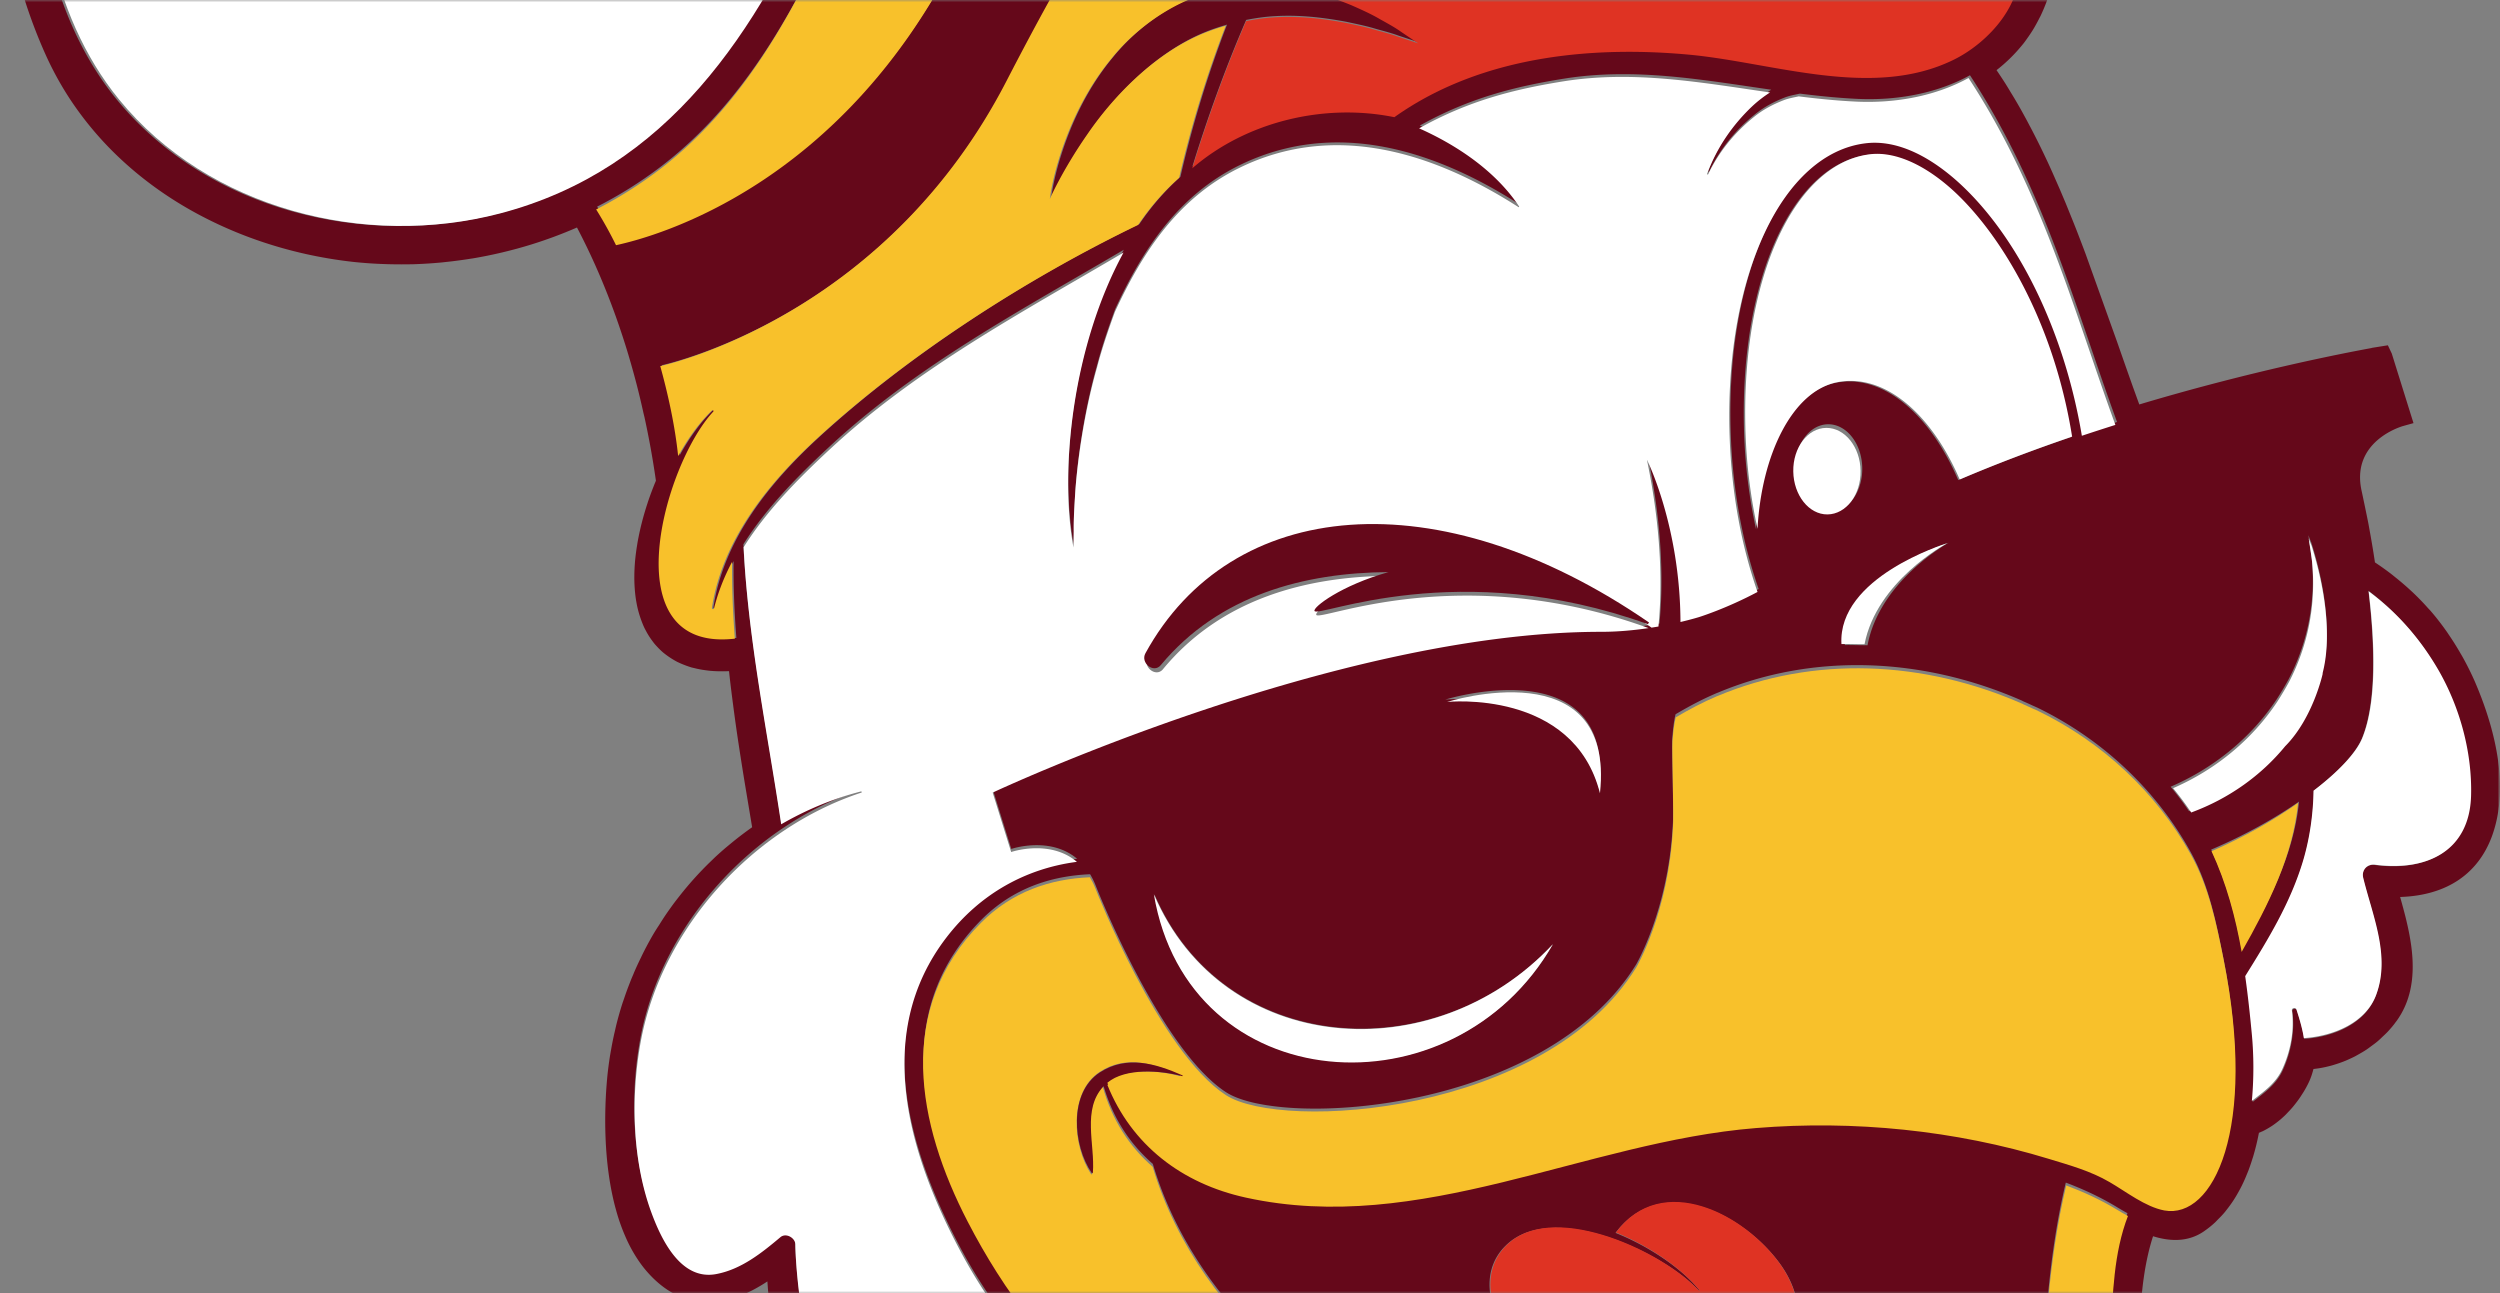 <svg width="520" height="269" xmlns="http://www.w3.org/2000/svg" xmlns:xlink="http://www.w3.org/1999/xlink"><rect width="100%" height="100%" fill="#808080" stroke="none"/><defs><path id="a" d="M0 0h520v269H0z"/><path id="c" d="M0 0h865.793v754.65H0z"/><path id="d" d="M0 0h520v613H0z"/></defs><g fill="none" fill-rule="evenodd"><mask id="b" fill="#fff"><use xlink:href="#a"/></mask><g mask="url(#b)"><g transform="translate(0 -262)"><mask id="e" fill="#fff"><use xlink:href="#d"/></mask><path d="M283.244 216.028l-1.97 1.322c-2.85 1.908-6.31 2.223-9.478.861-3.203-1.392-5.548-4.318-6.115-7.653l-.171-.962c-.242-1.274-.634-3.273-.861-4.616-.14-.728-.28-1.488-.424-2.24a114.39 114.39 0 00-12.73 11.611c-16.74 17.701-29.948 41.225-41.9 64.36-24.284 47.037-67.067 58.13-71.936 59.258 1.638 5.931 3.063 12.402 3.717 18.718 2.139-3.842 4.571-7.16 7.053-9.494.164-.147.399.07.259.235-10.364 11.135-21.161 50.235 4.476 47.254-.416-5.32-.633-10.642-.58-15.976-1.618 3.073-2.913 6.29-3.739 9.663-.094.28-.497.189-.448-.109 2.184-14.148 11.69-25.879 21.928-35.3 18.86-17.315 43.385-33.137 66.678-44.38 2.488-3.685 5.344-6.972 8.522-9.806 2.47-10.674 5.68-21.291 9.695-31.657-1.925.564-3.83 1.211-5.653 2.026-9.803 4.389-18.045 13.12-23.162 20.634-5.205 7.489-7.763 13.41-7.763 13.41s.672-6.422 4.42-15.258c1.887-4.389 4.571-9.375 8.446-14.037 3.794-4.703 8.991-8.945 14.892-11.692 3.832-1.735 7.99-2.715 12.1-3.114 6.58-15.24 14.836-29.802 24.744-43.058zm39.77 242.387c-24.793 26.418-68.554 23.013-82.862-10.32 7.161 42.442 62.216 46.18 82.862 10.32zM291.438 181.41c3.608-3.443 4.406-7.198 2.66-12.535-1.215-3.646-3.616-5.431-6.465-5.596 0 0 2.083-1.33 3.203-2.141.031-.032.045-.056.077-.08 2.16-1.68 2.912-3.472 3.185-4.865.588-3.164-.354-7.857-2.11-10.52-.05-.045-.074-.108-.113-.147-2.254-3.076-6.034-3.74-9.24-1.603-.035.032-18.697 13.386-18.697 13.386-2.607 1.785-4.095 4.658-3.888 7.507.108 1.4.528 2.932.609 3.153.812 2.95 1.55 6.148 2.26 9.452.018.052.025.101.04.147.377 1.778.759 3.576 1.126 5.424.007.053.025.116.032.172a815.833 815.833 0 012.208 11.587c.336 1.872.686 3.748 1.033 5.613.259 1.35.514 2.705.766 4.035.21 1.33.588 3.272.837 4.539.087.469.196 1.025.196 1.032.346 2.145 1.942 4.094 4.039 5 2.058.91 4.28.697 6.118-.538l6.856-4.595c2.748-1.855 4.116-4.805 3.773-8.112-.007-.157-.049-.34-.087-.51l-2.611-11.55-.949-4.17c1.806-1.268 3.812-2.839 5.142-4.085zm21.045 3.696c-3.703.038-7.312.297-10.78.836a74.02 74.02 0 00-11.12 2.59l2.703 11.923c.06.283.122.588.154.91.08.728.063 1.445.017 2.159a174.474 174.474 0 0119.026-18.418zm-16.32-24.735c7.255-.7 14.98-.392 23.197.977a358.541 358.541 0 00-21.671-31.587c-23.132 2.37-45.889 12.44-64.305 25.78-24.93 18.044-39.33 42.496-51.209 70.376-10.856 25.501-22.077 53.553-44.852 70.838a86.853 86.853 0 01-13.121 8.224 84.384 84.384 0 014.137 7.419c9.117-1.964 46.424-12.637 70.332-58.96 11.98-23.16 25.62-47.262 43.252-65.197 5.18-5.28 10.763-9.945 16.71-13.96a162.24 162.24 0 00-1.348-5.367c-.046-.158-.602-2.02-.735-3.857-.29-4.077 1.785-8.168 5.407-10.649 18.659-13.34 18.673-13.35 18.729-13.372 4.774-3.209 10.657-2.183 14.02 2.415l.2.266c2.275 3.423 3.409 9.064 2.643 13.102-.196 1.04-.634 2.292-1.386 3.552zm36.518 265.957c3.23-29.816-32.073-18.813-32.073-18.813s26.522-2.73 32.073 18.813zm-19.936-282.877c26.642-12.493 46.571-38.526 45.14-69.007-1.274-26.54-16.933-51.625-42.564-60.734-54.984-19.563-110.774 11.909-138.21 59.992 8.575-.616 17.16.48 26.288 2.198l-.024.143c-13.538-1.41-27.352-1.26-40.047 4.168-8.428 3.633-17.692 9.823-21.528 18.555 9.32.805 18.525 2.677 27.352 5.823.312.122.12.623-.196.521-25.473-6.736-55.422-3.23-79.995 5.519-22.194 7.94-41.132 21.956-55.125 40.969-13.961 19.013-23.59 41.721-25.809 65.343-2.114 22.31 1.642 47.891 16.254 65.76 18.63 22.788 51.282 31.044 79.33 23.709 35.084-9.176 53.6-37.886 67.396-69.382 7.112-16.245 13.608-33.123 23.359-48.045 8.844-13.56 19.915-25.389 33.089-34.81 26.424-18.946 60.962-32.692 93.648-24.514.315.07.214.522-.084.476-6.16-.885-12.39-1.081-18.602-.735 3.678 4.497 6.706 9.005 10.328 14.051zm58.215 401.038c4.659-5.9 3.703-13.35-.465-19.272-7.507-10.628-24.895-19.54-34.464-6.771 7.27 2.912 13.99 7.629 17.465 11.95.017.04-.063.123-.116.078-7.325-7.958-29.442-18.247-39.389-10.11-7.812 6.386-3.482 18.03 3.497 22.988 8.235 5.792 18.735 8.97 28.784 9.375 8.585.36 18.963-.955 24.688-8.238zm9.534-175.903c3.868-.046 6.927-4.168 6.857-9.218-.056-5.046-3.241-9.144-7.098-9.123-3.836.031-6.92 4.171-6.84 9.218.07 5.07 3.256 9.161 7.081 9.123zm50.193-15.657c-3.982-24.92-15.588-43.083-25.189-51.611-5.87-5.204-11.858-7.748-16.866-7.129-15.782 1.957-26.652 25.823-25.893 56.79.196 7.99 1.19 15.042 2.527 21.138.822-15.353 7.192-28.532 16.45-30.477 9.72-2.006 19.558 6.218 25.599 20.21 7.763-3.318 15.648-6.282 23.372-8.921zm2.678-.892c2.348-.78 4.68-1.533 6.982-2.261-8.428-22.995-15.182-48.685-30.593-72.122-6.853 3.759-15.134 5.285-23.296 4.917-4.046-.189-8.067-.598-12.075-1.099-1.043.238-2.12.4-3.17.816-2.192.853-4.257 1.942-6.087 3.419-4.063 3.24-7.343 7.254-9.597 11.94-.063.182-.28.032-.203-.126 2.02-5.382 5.282-10.149 9.496-14.1a25.434 25.434 0 013.59-2.76c-14.258-2.051-28.384-4.641-43.004-2.317-10.227 1.634-19.775 4.014-30.089 9.774 5.845 2.59 15.176 7.762 20.81 16.22.06.077-.024.22-.111.158-17.507-11.206-38.181-17.921-58.16-8.147-12.806 6.274-20.215 17.613-25.906 29.938-1.368 3.748-2.716 7.66-3.748 11.626-2.489 8.759-3.903 18.106-4.466 25.26-.235 3.583-.41 6.603-.368 8.73-.024 2.132-.049 3.36-.049 3.36-2.982-16.157-.09-42.082 10.434-61.315-21.235 12.504-42.98 24.007-61.24 40.962-6.376 5.924-13.075 12.636-17.895 20.304.963 19.314 4.939 38.397 7.826 57.599 5.117-2.95 10.658-5.299 16.59-6.824.178-.039.266.188.091.244-22.557 7.409-41.468 28.035-45.888 51.534-2.128 11.265-1.873 24.718 2.107 35.601 2.033 5.564 6.093 14.327 13.513 12.966 5.205-.956 9.471-4.35 13.42-7.675 1.168-.98 3.118.14 3.118 1.54.122 8.927 3.808 47.121 19.235 34.516a41.26 41.26 0 01-.84-3.444c-.93-4.867-1.179-8.972-1.204-11.838.046-2.856.07-4.508.07-4.508s.406 1.6 1.113 4.343a91.362 91.362 0 003.675 10.901 62.278 62.278 0 007.623 13.466c3.329 4.375 7.515 8.343 12.17 11.181 4.64 2.803 10.003 4.68 15.011 4.462 5.016-.119 9.282-2.6 11.246-6.324 1.995-3.716 2.033-7.863 1.736-10.579-.014-.413-.046-.79-.095-1.133-13.993-10.244-26.113-22.733-34.839-38.72-11.056-20.328-19.148-45.857-3.356-66.273 6.895-8.92 16.387-14.233 27.1-15.625-5.698-4.798-13.695-2.044-13.695-2.044l-3.85-12.357s71.392-33.466 126.776-33.427c3.486 0 6.863-.33 9.845-.774l.242-.353c.126.087.252.175.378.259.493-.077.97-.158 1.431-.235.742-7.66.791-19.342-2.404-34.68 0 0 6.912 13.732 6.99 33.742 2.4-.563 3.874-1.025 3.874-1.025s5.635-1.736 12.176-5.218c-2.863-8.196-5.491-19.398-5.845-33.47-.83-32.534 11.088-57.696 28.329-59.81 5.855-.735 12.414 1.97 19.001 7.787 12.754 11.335 22.46 31.39 26.075 53.018zm16.709 161.153c10.164 1.868 19.414-16.896 12.31-52.3-1.495-7.458-3.067-15.112-6.794-21.785-7.207-12.966-18.39-23.356-31.71-29.862-.322-.154-.647-.287-.962-.437-.007 0-.007 0-.007.007a71.364 71.364 0 00-2.247-1.015c.01 0 .01-.007.017-.017-20.74-9.138-43.536-10.03-63.412-1.69-.07.024-.126.03-.19.073-2.943 1.242-5.781 2.76-8.567 4.402-.385 1.627-.54 3.28-.665 4.931-.144 1.893.311 15.664.09 18.082-.892 17.575-7.612 29.015-7.612 29.015-18.861 30.659-73.625 34.172-85.301 26.589-13.822-8.983-27.118-42.981-27.118-42.981a15.796 15.796 0 00-1.165-2.362c-8.27.35-16.191 3.002-22.631 9.49-17.857 17.998-13.29 41.837-2.755 62.197 7.466 14.453 17.5 27.899 30.412 37.96 15.816 12.37 34.957 21.963 53.378 29.767 2.107.888 4.224 1.68 6.331 2.502l.007-.007c1.302.507 2.583 1.088 3.906 1.54 78.823 27.17 119.874 18.764 130.269 14.666 14-5.55 15.274-17.592 14.157-31.629-.836-10.47-1.543-21.01-.924-31.495.508-8.287.627-16.69 3.623-24.483a73.25 73.25 0 01-2.342-1.361c-3.339-2.02-6.863-3.64-10.486-5.008-3.762 15.797-4.514 31.894-5.197 48.3-.507 12.364-4.112 22.184-17.185 25.183-12.834 2.97-26.19 1.4-39.126-.165-18.76-2.27-37.831-5.322-55.814-11.223-31.31-10.264-62.727-33.035-72.579-65.987-4.746-4.136-8.41-9.585-10.38-16.696l.944-.392h.007c5.05 12.605 15.536 20.602 28.801 23.513 36.278 7.976 70.469-11.604 106.053-14.474 20.268-1.669 41.422.462 60.861 6.415 4.298 1.305 8.694 2.527 12.61 4.822 3.465 2.002 7.41 5.155 11.393 5.915zm16.208-53.662c5.67-9.792 10.822-19.821 11.918-30.8-5.11 3.553-11.386 7.06-18.28 9.992 3.121 6.572 5.06 13.61 6.362 20.808zm16.769-57.928c1.88-7.02.815-16.934-2.275-26.659.007 0 .007 0 .014.007-.109-.259-.22-.514-.312-.766-.157-.385-.283-.71-.353-.861.101.5.147.987.234 1.487.19 1.235.438 2.887.487 3.388.906 9.203-.97 17.746-4.844 25.15a66.65 66.65 0 01-2.482 4.148c-5.285 7.915-12.96 14.232-22.029 18.145a62.349 62.349 0 013.826 5.091c7.882-2.87 14.79-7.73 19.911-13.956v.014c5.852-5.882 7.872-15.163 7.872-15.163l-.05-.025zm30.677 25.9c.234-8.864-2.212-18.138-6.542-25.875-3.958-7.02-8.914-12.514-14.556-16.745 1.27 10.694 1.746 23.16-1.347 30.68-1.25 3.038-4.851 6.925-10.014 10.908-.08 5.085-.833 10.124-2.163 14.624-2.597 8.795-7.224 16.43-11.917 24.06.57 4.101 1.008 8.234 1.386 12.35a76.86 76.86 0 01-.018 13.7c2.387-1.9 4.925-3.622 6.286-6.66 1.705-3.779 2.52-8.104 1.964-12.23-.053-.54.773-.68.938-.186.633 1.988 1.221 3.972 1.526 5.96 6.205-.42 12.865-3.244 14.948-9.155 2.894-8.035-.791-16.399-2.698-24.241-.424-1.634.787-3.003 2.439-2.775 10.619 1.407 19.463-2.796 19.768-14.415zm5.754-8.09c.976 6.267.57 11.863-1.197 16.636-2.912 7.762-9.345 12.088-18.613 12.51a9.425 9.425 0 01-.445.015l.158.563c.318 1.138.633 2.296.93 3.468.704 2.825 1.135 5.134 1.355 7.276.616 5.918-.423 10.649-3.178 14.484l-.182.228c-.406.584-1.025 1.323-1.69 2.033-.179.19-.382.385-.585.581l-.51.476c-.319.315-.648.626-.991.917-.322.273-.658.521-.998.773l-.248.179c-.48.36-.753.563-1.033.752-.5.336-1.042.651-1.581.955-.431.242-.627.354-.823.462-.609.312-1.26.602-1.907.886l-.588.234c-.728.28-1.463.522-2.216.742l-.367.102a23.73 23.73 0 01-2.464.525c-.392.052-.76.108-1.11.147-.035.143-.073.276-.112.416-.273.976-.556 1.729-.9 2.44-.29.605-.601 1.182-.944 1.752-.105.182-.22.36-.34.536l-.21.325c-.178.29-.367.574-.57.854-.203.29-.417.557-.627.83l-.196.252c-.15.192-.297.381-.462.57a22.3 22.3 0 01-.924 1.008l-.483.51a24.21 24.21 0 01-1.137 1.04l-.445.36c-.416.337-.871.665-1.323.97l-.266.164c-.595.375-1.11.665-1.645.924l-.273.109c-.154.077-.322.15-.486.213a49.725 49.725 0 01-1.204 4.952l-.165.508a47.598 47.598 0 01-.812 2.372l-.346.844a27.34 27.34 0 01-.844 1.924c-.147.33-.322.658-.493.987a37.497 37.497 0 01-.924 1.645c-.203.336-.4.654-.61.97a26.945 26.945 0 01-1.074 1.494l-.192.241c-.165.228-.333.438-.511.651-.424.5-.875.97-1.355 1.438-.336.354-.5.525-.672.683a19.946 19.946 0 01-2.31 1.83c-2.838 1.932-6.363 2.268-10.51.97-3.542 10.925-2.884 24.874-2.352 36.22l.028.738c.133 2.995.44 6.015.76 9.218.713 7.04 1.441 14.327.213 21.343-1.911 10.887-8.554 18.282-19.754 21.974-31.71 10.467-96.155 1.532-146.726-20.347-16.236-7.027-29.176-13.84-40.221-21.217a20.412 20.412 0 01-.7 7.933 17.62 17.62 0 01-5.705 8.41c-2.713 2.232-6.206 3.748-10.07 4.381-2.803.465-5.775.448-8.774-.028-4.204-.668-8.453-2.222-12.366-4.595-5.649-3.443-10.734-8.731-14.318-14.904a49.817 49.817 0 01-2.265-4.424l-.115-.28a44.53 44.53 0 01-.721-1.69c-2.426 1.21-4.9 1.767-7.277 1.61a11.732 11.732 0 01-2.512-.438l-.322-.101c-.76-.242-1.495-.57-2.184-.963l-.242-.146a13.484 13.484 0 01-2.12-1.582l-.204-.203a16.175 16.175 0 01-1.918-2.184c-1.596-2.177-2.975-4.728-4.109-7.573-2.747-6.925-3.773-14.894-4.242-21.753a37.15 37.15 0 01-2.786 1.666 27.143 27.143 0 01-3.237 1.47c-.564.213-1.12.392-1.684.549-2.411.672-4.756.836-6.982.483-.021-.007-.053-.007-.077-.014-3.13-.507-6.062-2.05-8.726-4.57a23.785 23.785 0 01-3.482-4.165 30.042 30.042 0 01-2.604-4.843 39.745 39.745 0 01-1.873-5.312c-2.849-10.142-2.418-21.376-1.91-27.167.143-1.659.363-3.318.612-4.952.087-.494.171-.987.259-1.473.21-1.197.451-2.387.728-3.573l.329-1.435a70.49 70.49 0 011.312-4.599l.336-.965c.4-1.197.84-2.384 1.31-3.56.185-.486.398-.969.601-1.445l.109-.276c.399-.931.822-1.855 1.26-2.761l.206-.424c.203-.43.406-.85.623-1.274a69.354 69.354 0 012.09-3.818c.276-.455.563-.91.86-1.36l.298-.463c.441-.696.886-1.403 1.355-2.089.462-.675.948-1.354 1.438-2.03.417-.56.847-1.116 1.285-1.673a70.942 70.942 0 016.324-7.058l1.148-1.11a74.79 74.79 0 012.24-1.994l1.064-.879a73.018 73.018 0 014.4-3.356l-1.456-8.741a745.795 745.795 0 01-1.075-6.726l-.325-2.121a370.47 370.47 0 01-.949-6.691l-.241-1.841c-.273-2.11-.536-4.23-.76-6.345a32.36 32.36 0 01-2.481.014 25.798 25.798 0 01-1.425-.084 15.79 15.79 0 01-.83-.101 19.586 19.586 0 01-2.55-.48 8.358 8.358 0 01-.522-.122 20.399 20.399 0 01-1.88-.675 18.351 18.351 0 01-1.106-.494l-.381-.21a17.357 17.357 0 01-2.496-1.697c-.283-.235-.563-.5-.84-.774-.147-.143-.297-.307-.444-.465-.277-.294-.532-.57-.76-.875l-.196-.266a15.756 15.756 0 01-1.253-1.939l-.304-.566a14.512 14.512 0 01-.47-1.022l-.178-.455a21.85 21.85 0 01-1.113-3.913l-.108-.609a23.97 23.97 0 01-.165-1.207l-.042-.406a35.089 35.089 0 01-.154-2.842c0-.685.007-1.147.021-1.602l.025-.557c.024-.483.056-.952.094-1.431.109-1.204.252-2.278.424-3.35.115-.727.21-1.252.318-1.777l.067-.336a59.09 59.09 0 011.267-5.015c.192-.64.367-1.19.546-1.735v-.01a65.52 65.52 0 011.729-4.61 181.533 181.533 0 00-2.394-13.277l-.19-.773c-.45-2.037-.93-4.07-1.455-6.09a185.11 185.11 0 00-1.946-6.908 170.542 170.542 0 00-2.356-7.107c-2.341-6.54-5.047-12.76-8.078-18.513a92.497 92.497 0 01-9.663 3.584 94.65 94.65 0 01-11.966 2.835l-.476.07c-1.754.28-3.514.514-5.282.696l-.857.094a95.817 95.817 0 01-5.733.36l-.406.008c-1.88.038-3.525.024-5.173-.025l-1.442-.052a89.825 89.825 0 01-5.555-.417 93.335 93.335 0 01-9.964-1.665 90.57 90.57 0 01-9.706-2.754 85.513 85.513 0 01-4.707-1.778c-9.66-3.976-18.102-9.445-25.091-16.259a69.017 69.017 0 01-9.6-11.66 67.311 67.311 0 01-4.932-9.054 106.113 106.113 0 01-4.298-11.268C1.626 250.862-.11 239.002.005 226.778c.158-15.555 3.42-31.66 9.44-46.582a150.94 150.94 0 017.542-15.975 144.811 144.811 0 016.094-10.166 131.857 131.857 0 013.36-4.9 137.186 137.186 0 017.318-9.333 127.755 127.755 0 013.952-4.413c9.873-10.516 20.989-18.873 33.04-24.836 2.057-1.018 4.28-2.026 6.989-3.192.49-.213 1-.416 1.501-.619l.487-.203c1.851-.76 3.724-1.48 5.61-2.16l1.792-.643a140.53 140.53 0 0115.33-4.343l1.344-.287c2.412-.51 4.83-.962 7.203-1.33l.749-.126a131.775 131.775 0 0116.576-1.456l.703-.014c2.286-.042 4.515-.024 6.668.046 2.765-6.502 8.337-12.497 15.848-17.011a6.98 6.98 0 01.595-.33l.304-.164c.9-.514 1.803-1.032 2.716-1.487a48.063 48.063 0 013.679-1.62 63.975 63.975 0 013.49-1.236l.87-.266c.977-.304 1.971-.587 2.948-.829l.51-.14a63.551 63.551 0 016.199-1.165c7.808-16.2 19.61-31.097 34.188-43.163a137.27 137.27 0 014.455-3.528 155.43 155.43 0 014.592-3.342l.305-.203c1.449-1 2.93-1.988 4.438-2.943l.283-.171a122.12 122.12 0 014.571-2.755l.578-.329a138.012 138.012 0 014.392-2.386l.798-.4c1.421-.72 2.849-1.43 4.28-2.088l.991-.438a119.156 119.156 0 014.19-1.816l1.196-.462a114.402 114.402 0 014.07-1.55l1.415-.47c1.309-.444 2.614-.881 3.937-1.284.322-.09.648-.185.97-.272l.65-.179c1.26-.36 2.52-.72 3.788-1.032.392-.102.78-.19 1.165-.277l1.033-.224c1.095-.252 2.184-.51 3.286-.72.43-.088.872-.158 1.31-.228l1.29-.228c.977-.171 1.95-.343 2.927-.486.48-.07.955-.116 1.424-.172l1.558-.178c.86-.108 1.729-.21 2.597-.29a57.06 57.06 0 011.606-.109l1.52-.094a83.287 83.287 0 012.477-.14c.564-.018 1.12-.018 1.684-.018L282.61.01a57.05 57.05 0 012.152 0c.64.014 1.281.056 1.925.095l1.582.077c.71.031 1.421.063 2.135.119.655.052 1.323.133 1.988.21l1.76.196c.634.07 1.26.132 1.887.216.742.112 1.488.245 2.23.378l1.571.266c.613.102 1.222.203 1.834.33.767.146 1.54.342 2.313.531l1.66.392c.542.116 1.081.242 1.62.382.847.227 1.69.493 2.537.76l1.603.485c.48.133.956.273 1.432.438 1.095.36 2.184.773 3.272 1.197l1.159.43c.367.133.728.26 1.095.406 1.83.746 3.661 1.55 5.47 2.418a71.665 71.665 0 014.83 2.558 71.09 71.09 0 018.919 6.146 72.498 72.498 0 017.857 7.352 75.001 75.001 0 016.706 8.388 76.056 76.056 0 019.555 19.188c2.303 6.933 3.563 14.086 3.752 21.246a71.184 71.184 0 01-.063 5.466 83.454 83.454 0 01-.511 5.886c-.06.47-.14.931-.217 1.393l-.133.812-.126.798c-.133.91-.266 1.816-.444 2.709-.137.658-.291 1.291-.448 1.931l-.406 1.73c-.151.636-.298 1.262-.462 1.878-.228.809-.48 1.59-.735 2.373l-.48 1.501c-.157.5-.311 1.001-.483 1.495-.353.987-.752 1.956-1.151 2.925l-.43 1.057c-.158.4-.312.798-.477 1.183-.51 1.158-1.081 2.292-1.645 3.419l-.297.616c-.158.315-.305.626-.462.934-.648 1.236-1.362 2.432-2.08 3.636l-.237.417c-.133.234-.273.476-.413.703a80.413 80.413 0 01-2.489 3.734l-.556.819a84.543 84.543 0 01-2.905 3.773l-.42.538a86.942 86.942 0 01-3.318 3.773l-.305.336a88.459 88.459 0 01-3.717 3.71 96.693 96.693 0 01-4.26 3.754c-5.116 4.228-10.744 7.913-16.785 11.034a217.018 217.018 0 017.34 11.136c1.872 3.02 3.583 5.9 5.197 8.738l1.07-.672c.519-.311.988-.602 1.464-.885a88.284 88.284 0 012.278-1.312 78.57 78.57 0 011.509-.83c.707-.385 1.41-.752 2.12-1.12l1.285-.626c.784-.392 1.59-.76 2.387-1.116l.844-.385a63.916 63.916 0 013.14-1.267l1.102-.41c.84-.304 1.69-.584 2.551-.85l.886-.284a63.464 63.464 0 013.342-.874l.875-.182c.935-.196 1.848-.36 2.762-.5l.941-.14a45.878 45.878 0 013.504-.323l.402-.014a43.186 43.186 0 013.223-.007l.97.039a36.88 36.88 0 013.615.367c1.057.158 2.002.336 2.95.564.242.052.47.115.697.178l.746.203c.451.126.906.245 1.344.385.304.101.62.21.924.329l.784.29c.297.109.584.217.875.336.413.172.79.357 1.165.546l.606.298c.217.094.427.196.633.304.462.252.893.525 1.33.802l.4.241c.164.095.328.196.482.305.511.342.994.727 1.48 1.109.267.196.393.297.515.399.5.423.973.885 1.432 1.347l.346.347c.476.49.924 1.032 1.355 1.578l.203.252c.444.595.854 1.204 1.228 1.837.5.822.854 1.512 1.173 2.222.36.805.644 1.558.892 2.324 1.033 3.248 1.355 6.786.963 10.558 1.557.109 3.083.298 4.57.563 1.236.224 2.35.476 3.445.78l.29.081c1.008.287 2.016.616 3.014 1.001 1.242.483 2.23.938 3.181 1.432l.308.164c1.103.595 1.97 1.12 2.8 1.683l.277.179c.819.58 1.648 1.253 2.446 1.963l.557.518a26.42 26.42 0 012.26 2.394c2.16 2.628 3.89 5.5 5.128 8.514.515 1.25.938 2.52 1.26 3.769.336 1.309.578 2.614.71 3.905.064.658.113 1.323.127 1.981a23.287 23.287 0 01-.252 4 22.145 22.145 0 01-2.744 7.821c-2.24 3.892-5.09 7.108-8.453 9.579 4.585 2.981 8.176 6.425 10.5 10.085a22.15 22.15 0 012.006 4 19.224 19.224 0 011.26 6.768c.007.791-.039 1.603-.14 2.426-.196 1.658-.613 3.359-1.222 5.039a35.764 35.764 0 01-1.151 2.733c-.109.234-.235.469-.361.703a33.623 33.623 0 01-.983 1.817c-.214.374-.448.749-.69 1.116-.252.385-.51.766-.784 1.144-.287.42-.584.83-.906 1.229l-.4.483a32.895 32.895 0 01-5.102 4.937c.5.728.976 1.45 1.449 2.177.532.812 1.04 1.659 1.54 2.495l.164.266a99.424 99.424 0 012.8 4.875c.315.57.62 1.151.924 1.736l.158.283a164.028 164.028 0 013.398 6.849l.263.56c.486 1.05.966 2.12 1.431 3.188l.973 2.212c.437 1.025.875 2.064 1.316 3.114l1.242 3.07c.33.818.658 1.633.98 2.456.623 1.61 1.243 3.23 1.852 4.85l6.59 18.397a1755.4 1755.4 0 003.381 9.617l1.229 3.394c23.25-6.957 42.605-10.694 48.341-11.744v-.024l3.364-.54.815 1.722 4.515 14.467-2.135.595c-.448.126-11.06 3.248-8.61 13.694 0 0 1.117 5.28 1.386 6.716l.476 2.642c.312 1.753.595 3.5.868 5.322a58.955 58.955 0 012.951 2.08c.378.276.735.573 1.106.87l.318.256a60.258 60.258 0 012.464 2.09c.448.409.893.808 1.33 1.228 1.012.98 1.981 1.98 2.912 3.037.29.298.417.43.532.57a53.25 53.25 0 013.07 3.924c.266.356.507.734.756 1.102a57.434 57.434 0 012.17 3.443l.171.298c.21.357.424.71.62 1.078a60.922 60.922 0 012.387 4.829c.252.595.5 1.18.742 1.785 1.95 4.826 3.286 9.484 3.962 13.84zM248.083 296.582c11.207-9.624 27.391-13.48 41.93-10.523 19.033-13.49 43.302-14.631 61.439-12.945 17.506 1.67 37.918 9.274 54.75 1.082 7.262-3.514 15.158-11.997 13.485-20.854-1.683-8.913-8.35-13.113-16.005-16.745-1.355-.64-2.293-2.705-.97-3.598 2.95-2.05 6.66-4.063 9.29-6.698 7.636-7.723 8.137-19.702.64-27.919-17.465-19.1-44.401-6.103-61.229 6.44-.147.125-.329-.07-.178-.228 9.264-8.004 20.394-16.368 32.868-18.278a46.814 46.814 0 013.027-.336c1.957-7.724.746-15.962-7.34-19.773-6.698-3.195-14.531-3.842-21.793-2.278-8.764 1.862-17.406 5.862-25.543 10.964a95.078 95.078 0 00-2.653 1.722 124.278 124.278 0 00-5.481 3.839c-.273.196-.54.399-.805.605a145.392 145.392 0 00-5.016 3.91c-5.26 4.29-10.15 8.811-14.549 13.217-17.363 17.372-30.982 38.264-41.478 60.706.903 0 1.816-.042 2.702.032 6.128.406 11.574 2.142 15.995 3.965 2.201.97 4.19 1.872 5.862 2.862 1.705.942 3.178 1.754 4.32 2.569 2.152 1.456 3.45 2.324 3.608 2.432-.182-.052-1.666-.546-4.123-1.361-1.278-.476-2.888-.9-4.704-1.4-1.8-.563-3.875-.98-6.09-1.456-4.452-.836-9.618-1.501-14.931-1.172-1.97.108-3.952.399-5.908.78-4.312 9.97-8.005 20.19-11.19 30.502a1.03 1.03 0 00.07-.063zm157.22 78.309c-.666.213-22.334 7.202-21.568 21.284 1.047-.02 2.104.01 3.154.025.189 0 .374 0 .57.007.33.01.658-.007.987.01 2.471-13.193 16.317-21.018 16.856-21.326z" fill="#65081A" mask="url(#e)"/></g><path d="M507.38 139.694c4.37 7.714 6.844 16.96 6.604 25.797-.307 11.587-9.236 15.774-19.957 14.371-1.664-.227-2.89 1.138-2.463 2.77 1.926 7.816 5.65 16.154 2.725 24.168-2.103 5.89-8.827 8.705-15.092 9.127-.307-1.982-.897-3.963-1.54-5.945-.163-.492-1-.352-.947.185.562 4.113-.262 8.43-1.982 12.194-1.375 3.028-3.933 4.745-6.346 6.639.445-4.773.395-9.525.017-13.66-.381-4.102-.823-8.222-1.399-12.308 4.742-7.606 9.41-15.222 12.035-23.99 1.339-4.486 2.099-9.51 2.18-14.58 5.212-3.97 8.848-7.846 10.113-10.875 3.12-7.497 2.64-19.925 1.356-30.587 5.696 4.222 10.7 9.696 14.696 16.694M480.84 113.609c3.044 9.655 4.092 19.499 2.244 26.469l.045.024s-1.989 9.215-7.752 15.055v-.014c-5.04 6.182-11.847 11.008-19.606 13.857a62.712 62.712 0 00-3.771-5.055c8.934-3.885 16.493-10.157 21.695-18.016a63.024 63.024 0 002.444-4.117c3.815-7.353 5.666-15.834 4.77-24.972-.045-.497-.293-2.137-.475-3.363-.087-.497-.131-.98-.235-1.477.07.15.197.476.348.855.093.25.2.504.307.76-.007-.006-.007-.006-.014-.006" fill="#FFF"/><path d="M478 167c-1.079 11.05-6.152 21.145-11.735 31-1.282-7.245-3.19-14.329-6.265-20.944 6.79-2.951 12.968-6.48 18-10.056M462.494 199.506c7.11 35.387-2.147 54.137-12.318 52.269-3.985-.759-7.932-3.91-11.4-5.91-3.919-2.291-8.318-3.512-12.619-4.82-19.452-5.95-40.62-8.076-60.902-6.41-35.609 2.87-69.823 22.435-106.125 14.464-13.274-2.906-23.77-10.901-28.821-23.499h-.007c-.056-.122-.102-.255-.158-.388 0 0 .01-.01.018-.01 3.72-3.197 10.899-2.571 15.238-1.375.077.014.147-.126.063-.164-5.491-2.504-11.333-4.278-16.783-.665-6.507 4.323-5.52 15.508-1.744 21.209.06.108.242.07.263-.056.448-5.859-2.245-13.35 2.157-18.159 1.972 7.11 5.635 12.552 10.388 16.69 9.86 32.928 41.296 55.686 72.629 65.947 17.995 5.893 37.079 8.946 55.848 11.213 12.948 1.563 26.313 3.133 39.157.164 13.08-2.997 16.688-12.807 17.196-25.164.683-16.4 1.436-32.487 5.201-48.275 3.625 1.368 7.152 2.987 10.493 5.005.729.437 1.503.899 2.343 1.36-2.998 7.79-3.117 16.19-3.625 24.469-.62 10.481.088 21.016.925 31.476 1.117 14.028-.158 26.067-14.167 31.61-10.402 4.095-51.481 12.496-130.358-14.654-1.324-.455-2.61-1.035-3.909-1.543l-.007.007c-2.108-.818-4.23-1.608-6.335-2.5-18.433-7.796-37.591-17.386-53.418-29.75-12.92-10.054-22.958-23.491-30.429-37.932-10.542-20.348-15.116-44.176 2.757-62.163 6.444-6.481 14.37-9.132 22.646-9.485.424.71.823 1.486 1.166 2.36 0 0 13.306 33.978 27.136 42.956 11.684 7.579 66.486 4.067 85.36-26.57 0 0 6.724-11.433 7.618-28.997.22-2.417-.235-16.183-.095-18.075.13-1.65.284-3.298.669-4.924 2.788-1.644 5.628-3.162 8.574-4.404.063-.038.119-.049.189-.07 19.89-8.337 42.7-7.446 63.452 1.69-.003.007-.003.014-.014.014.753.328 1.503.657 2.249 1.017 0-.01 0-.01.007-.01.311.15.64.283.963.44 13.33 6.499 24.52 16.883 31.731 29.84 3.73 6.67 5.303 14.32 6.798 21.772" fill="#F8C12B"/><path d="M440 88.38a513.85 513.85 0 00-6.973 2.262C429.42 69.005 419.73 48.94 406.99 37.597c-6.578-5.815-13.128-8.525-18.975-7.786-17.213 2.11-29.117 27.287-28.289 59.836.353 14.075 2.978 25.285 5.84 33.481-6.535 3.484-12.163 5.224-12.163 5.224s-1.467.462-3.865 1.025c-.08-20.019-6.98-33.757-6.98-33.757 3.188 15.345 3.142 27.032 2.398 34.696-.462.077-.937.157-1.43.234-.125-.084-.248-.171-.374-.259-43.849-30.35-86.685-26.128-104.422 6.41-1.112 2.031 1.702 4.275 3.163 2.5 12.107-14.67 29.862-19.304 47.236-19.43-9.832 2.793-15.717 7.334-15.343 8.118.713 1.495 29.774-11.515 69.122 2.756-2.975.444-6.35.774-9.828.774-55.31-.039-126.603 33.442-126.603 33.442l3.845 12.362s7.986-2.755 13.676 2.041c-10.698 1.393-20.177 6.708-27.062 15.636-15.77 20.421-7.69 45.965 3.352 66.303 8.713 15.993 20.82 28.488 34.793 38.736.046.343.077.717.094 1.134.294 2.717.256 6.865-1.737 10.584-1.96 3.725-6.22 6.207-11.23 6.326-5 .217-10.352-1.663-14.99-4.464-4.648-2.843-8.828-6.81-12.152-11.186a62.169 62.169 0 01-7.609-13.472 91.42 91.42 0 01-3.673-10.906c-.703-2.748-1.108-4.344-1.108-4.344s-.025 1.652-.074 4.509c.025 2.864.277 6.974 1.206 11.844.21 1.113.507 2.272.836 3.445-15.403 12.61-19.084-25.6-19.21-34.53 0-1.401-1.946-2.522-3.11-1.541-3.946 3.326-8.206 6.722-13.404 7.677-7.406 1.362-11.463-7.404-13.494-12.971-3.97-10.888-4.23-24.346-2.104-35.62 4.418-23.506 23.298-44.141 45.827-51.556.172-.053.088-.28-.094-.242-5.924 1.527-11.457 3.876-16.567 6.827-2.883-19.21-6.854-38.305-7.815-57.624 4.813-7.67 11.503-14.39 17.874-20.313 18.23-16.966 39.949-28.474 61.15-40.983-10.51 19.245-13.393 45.177-10.419 61.342 0 0 .025-1.23.05-3.358-.04-2.128.132-5.15.366-8.735.563-7.156 1.978-16.51 4.463-25.27 1.031-3.967 2.373-7.881 3.74-11.631 5.683-12.33 13.086-23.674 25.87-29.952 19.95-9.778 40.6-3.06 58.082 8.15.084.06.168-.08.108-.157-5.627-8.462-14.945-13.636-20.782-16.227 10.3-5.763 19.835-8.144 30.051-9.779 14.596-2.324 28.702.266 42.94 2.318a25.61 25.61 0 00-3.585 2.762c-4.205 3.953-7.462 8.722-9.482 14.106-.077.158.143.308.206.126 2.25-4.688 5.525-8.703 9.58-11.945 1.828-1.481 3.893-2.57 6.081-3.42 1.045-.418 2.122-.582 3.163-.817 4.002.501 8.018.91 12.058 1.096 8.15.368 16.42-1.159 23.267-4.915C424.838 39.673 431.583 65.37 440 88.38" fill="#FFF"/><path d="M405.806 39.218c9.602 8.527 21.21 26.685 25.194 51.602-7.726 2.635-15.613 5.598-23.378 8.915-6.045-13.984-15.882-22.21-25.604-20.205-9.259 1.949-15.63 15.121-16.453 30.47a110.702 110.702 0 01-2.527-21.129c-.763-30.963 10.11-54.824 25.898-56.78 5.01-.619 10.999 1.925 16.87 7.127" fill="#FFF"/><path d="M294.975 9.016c-.158-.109-1.457-.983-3.61-2.44-1.142-.819-2.617-1.633-4.322-2.578-1.677-.998-3.667-1.9-5.866-2.873-4.423-1.83-9.872-3.571-16.004-3.982-.886-.07-1.8-.032-2.703-.032 10.502-22.517 24.125-43.483 41.501-60.915 4.402-4.422 9.294-8.96 14.558-13.265a146.578 146.578 0 015.018-3.926c.266-.203.532-.407.806-.604 1.8-1.334 3.624-2.623 5.484-3.856.882-.586 1.761-1.17 2.65-1.728 8.146-5.12 16.789-9.13 25.561-10.998 7.263-1.57 15.104-.92 21.807 2.282 8.086 3.825 9.3 12.095 7.343 19.845a44.128 44.128 0 00-3.029.337c-12.48 1.914-23.617 10.311-32.887 18.343-.15.158.028.354.179.228 16.834-12.586 43.788-25.63 61.263-6.462 7.5 8.242 7 20.267-.641 28.017-2.634 2.645-6.342 4.664-9.294 6.722-1.324.895-.385 2.967.97 3.61 7.659 3.645 14.33 7.86 16.014 16.804 1.674 8.888-6.226 17.401-13.493 20.927-16.84 8.22-37.264.59-54.78-1.085-18.151-1.697-42.433-.548-61.473 12.99-14.547-2.971-30.74.902-41.957 10.56A.394.394 0 01248 35c3.19-10.35 6.885-20.604 11.2-30.609 1.957-.386 3.939-.674 5.91-.786 5.316-.33 10.485.34 14.94 1.18 2.216.477 4.29.895 6.093 1.46 1.818.503 3.428.927 4.707 1.405 2.454.818 3.943 1.31 4.125 1.366" fill="#DF3323"/><path d="M405 113c-.55.3-14.66 8.006-17.179 21-.335-.014-.67 0-1.005-.007-.2-.007-.393-.007-.582-.007-1.07-.017-2.147-.048-3.214-.024C382.24 120.09 404.322 113.21 405 113M386.999 97.954c.074 4.952-3.002 9.001-6.883 9.046-3.846.038-7.044-3.977-7.115-8.954-.077-4.952 3.016-9.015 6.869-9.046 3.877-.024 7.072 4.001 7.129 8.954" fill="#FFF"/><path d="M370.448 263.183c4.154 5.979 5.106 13.493.468 19.447-5.709 7.353-16.049 8.677-24.6 8.317-10.015-.413-20.476-3.616-28.682-9.46-6.954-5.008-11.264-16.757-3.484-23.198 9.911-8.214 31.947 2.171 39.246 10.198.052.05.132-.039.118-.078-3.466-4.357-10.162-9.118-17.405-12.056 9.535-12.886 26.86-3.891 34.34 6.83" fill="#DF3323"/><path d="M357.928-187.415c1.43 30.458-18.476 56.474-45.078 68.962-3.618-5.043-6.641-9.547-10.315-14.045 6.204-.342 12.426-.146 18.577.735.297.049.399-.406.084-.476-32.642-8.173-67.133 5.568-93.525 24.499-13.153 9.414-24.208 21.239-33.04 34.79-9.738 14.913-16.226 31.78-23.331 48.015-13.775 31.471-32.265 60.163-67.301 69.336-28.01 7.327-60.618-.923-79.223-23.694C10.183 2.847 6.433-22.715 8.544-45.01c2.216-23.606 11.831-46.3 25.774-65.3 13.974-19.005 32.887-33.008 55.05-40.947 24.54-8.743 54.449-12.244 79.887-5.512.311.102.507-.398.196-.524-8.815-3.144-18.008-5.012-27.316-5.82 3.828-8.725 13.083-14.909 21.5-18.539 12.677-5.427 26.469-5.574 39.992-4.168l.021-.14c-9.112-1.721-17.686-2.816-26.25-2.197 27.4-48.052 83.114-79.503 138.024-59.953 25.596 9.1 41.233 34.171 42.506 60.695" fill="#FFF"/><path d="M343 129.478l-.242.353c-39.47-14.226-68.627-1.256-69.338-2.746-.379-.782 5.525-5.307 15.388-8.092-17.429.126-35.24 4.742-47.38 19.366-1.466 1.769-4.288-.471-3.174-2.492 17.793-32.432 60.76-36.637 104.746-6.389" fill="#65081A"/><path d="M301 146.004s34.995-11.112 31.793 18.996c-5.5-21.753-31.793-18.996-31.793-18.996" fill="#FFF"/><path d="M319-100.35c-8.211-1.371-15.93-1.68-23.175-.979.748-1.262 1.185-2.517 1.384-3.559.763-4.046-.37-9.699-2.643-13.128l-.196-.267c-3.365-4.607-9.243-5.635-14.013-2.42-.056.022-.07.032-18.713 13.4-3.62 2.485-5.694 6.584-5.404 10.67.133 1.84.69 3.706.735 3.864.469 1.718.91 3.527 1.346 5.379-5.941 4.021-11.52 8.696-16.695 13.987-17.619 17.97-31.247 42.12-43.218 65.326C174.52 38.338 137.244 49.033 128.134 51A84.62 84.62 0 00124 43.566a86.746 86.746 0 0013.11-8.24c22.757-17.319 33.968-45.427 44.816-70.978 11.87-27.936 26.257-52.436 51.17-70.516 18.399-13.366 41.137-23.458 64.253-25.832A359.26 359.26 0 01319-100.35" fill="#F8C12B"/><path d="M240 186c14.329 33.562 58.167 36.99 83 10.391-20.678 36.11-75.827 32.343-83-10.391" fill="#FFF"/><path d="M281.028-44.397L283-45.72c-9.914 13.249-18.172 27.802-24.759 43.038-4.11.399-8.268 1.375-12.102 3.11-5.905 2.745-11.105 6.984-14.905 11.685-3.873 4.662-6.559 9.643-8.446 14.029-3.75 8.832-4.427 15.25-4.427 15.25s2.56-5.918 7.771-13.403c5.12-7.51 13.364-16.236 23.176-20.622 1.824-.815 3.726-1.462 5.652-2.025-4.017 10.36-7.224 20.975-9.7 31.64-3.18 2.832-6.038 6.117-8.527 9.8-23.302 11.237-47.844 27.05-66.712 44.357-10.243 9.415-19.758 21.14-21.94 35.28-.049.298.35.388.445.109.83-3.372 2.122-6.586 3.743-9.657-.056 5.334.165 10.65.578 15.966-25.651 2.98-14.844-36.099-4.479-47.228.144-.161-.094-.381-.259-.235-2.48 2.333-4.917 5.65-7.053 9.49-.658-6.314-2.083-12.78-3.719-18.71 4.868-1.126 47.679-12.213 71.975-59.225 11.956-23.123 25.172-46.634 41.922-64.321A113.827 113.827 0 01263.974-59c.14.752.28 1.511.42 2.238.228 1.344.62 3.34.865 4.614l.172.962c.564 3.333 2.91 6.257 6.114 7.65 3.173 1.36 6.633 1.045 9.483-.861" fill="#F8C12B"/><path d="M245.961 223.676c.086.038.014.176-.064.162-4.43-1.18-11.757-1.797-15.554 1.356-.007 0-.018.01-.018.01.058.13.108.262.161.383l-.965.386c-4.493 4.743-1.744 12.132-2.198 17.91-.025.123-.208.161-.272.054-3.854-5.622-4.862-16.653 1.78-20.917 5.566-3.563 11.529-1.814 17.13.656" fill="#65081A"/></g></g></svg>
